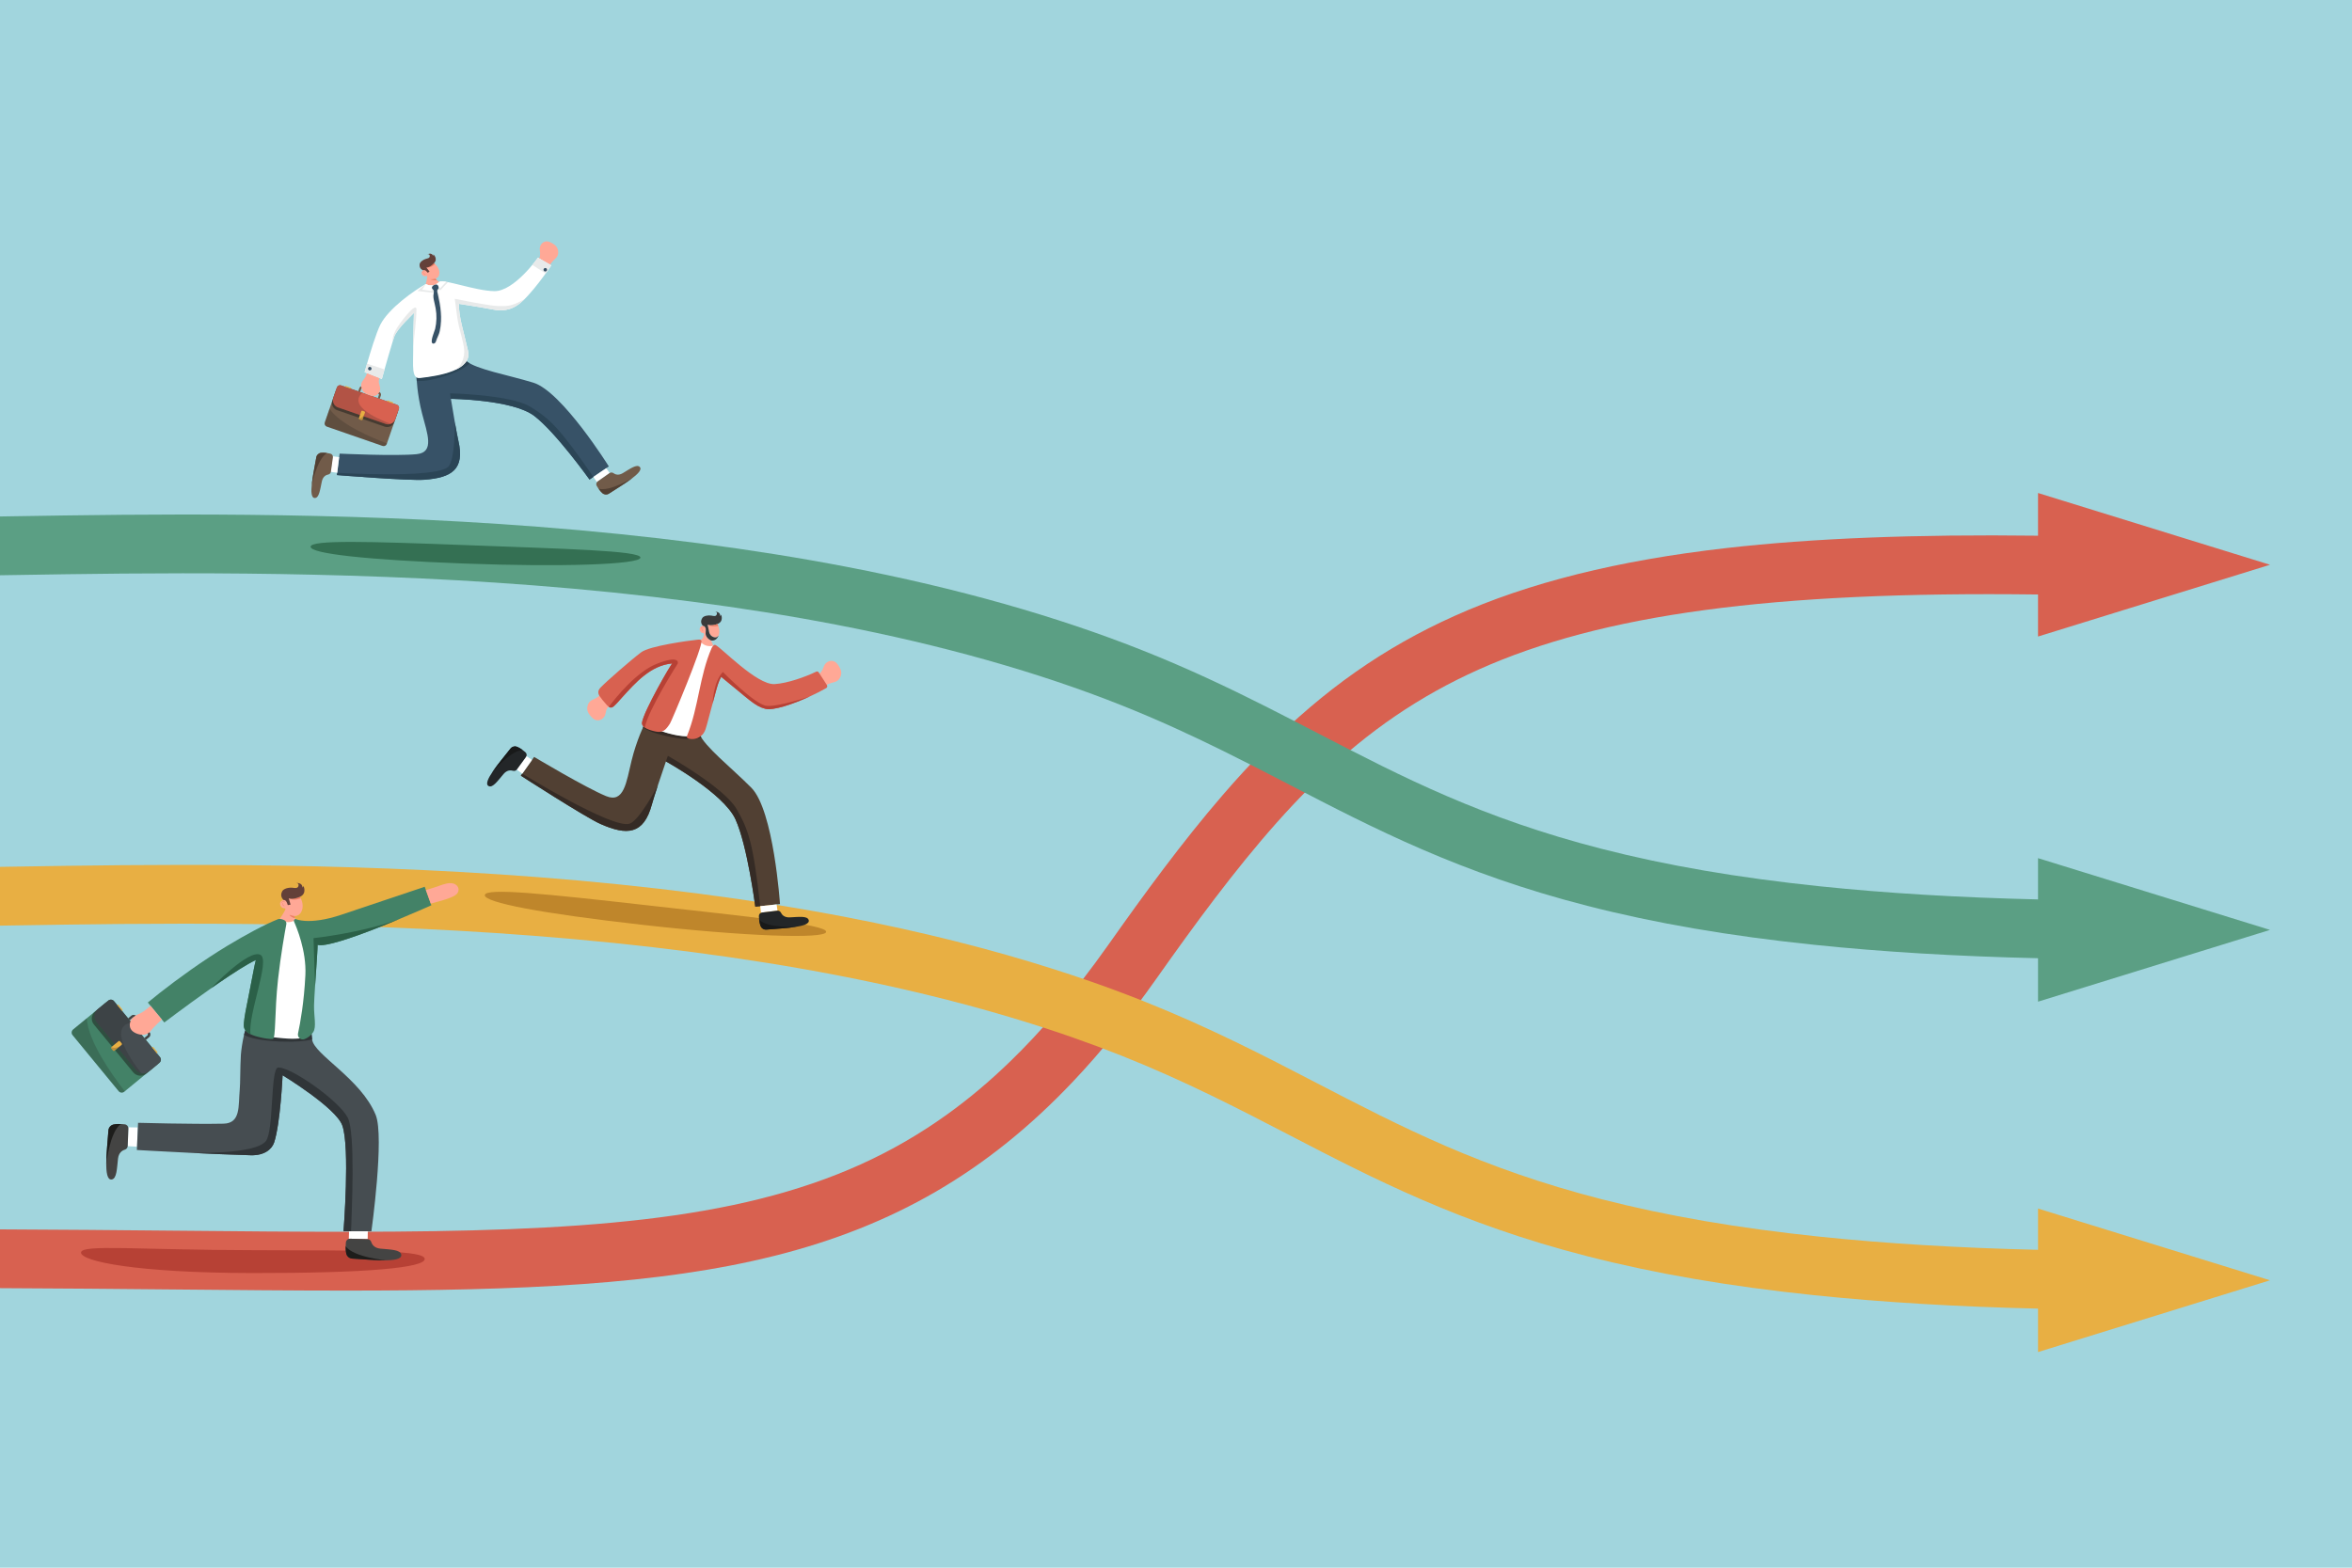 <svg xmlns="http://www.w3.org/2000/svg" xmlns:xlink="http://www.w3.org/1999/xlink" id="Illustration" x="0px" y="0px" viewBox="0 0 2000 1333.333" style="enable-background:new 0 0 2000 1333.333;" xml:space="preserve"><g id="background">	<rect style="fill:#A1D5DD;" width="2000" height="1333.333"></rect></g><path id="arrow_00000090284572685004373750000010617929287714501768_" style="fill:#D86150;" d="M1733.02,541.372v-35.747  c-226.133-2.887-370.933,16.867-475.72,63.853c-50.033,22.44-93.367,51.953-135.4,92.34c-3.373,3.24-6.733,6.553-10.093,9.933  c-8.76,8.827-17.413,18.087-25.953,27.687c-36.213,40.7-70.427,87.467-102.427,132.8c-11.813,16.74-23.7,32.493-35.727,47.307  c-11.633,14.333-23.4,27.793-35.36,40.413c-72.74,76.793-152.593,122.753-253.6,148.093  c-98.407,24.687-215.607,29.607-364.833,29.607c-45.967,0-94.96-0.467-147.387-0.967c-46.9-0.447-95.073-0.9-146.52-1.1v-50  c51.653,0.2,99.96,0.653,146.993,1.1c218.92,2.087,377.087,3.594,499.58-27.133c62-15.553,112.633-38.473,159.347-72.12  c18.127-13.053,35.793-27.913,53.14-44.733h0.007c12.827-12.433,25.48-25.94,38.02-40.573c15.307-17.86,30.44-37.4,45.493-58.727  c30.353-43,62.713-87.34,97.273-127.34c11.5-13.32,23.247-26.153,35.24-38.293c0.413-0.42,0.82-0.833,1.233-1.247  c49.68-50.04,100.687-85.84,160.513-112.667c63.233-28.36,138.907-47.247,231.34-57.753c73.167-8.313,160.34-11.78,264.84-10.48  v-36.32l197.267,61.033L1733.02,541.372z"></path><path id="arrow_00000142148618270293987980000018355017809120012940_" style="fill:#5B9F84;" d="M1733.02,851.928v-36.947  c-69.727-1.62-132.647-5.407-190.687-11.453c-71.973-7.487-135.033-18.333-192.793-33.153  c-108.14-27.747-181.633-65.887-252.713-102.767c-3.647-1.893-7.3-3.787-10.973-5.693c-15-7.767-30.233-15.593-46-23.373  c-26.74-13.2-54.98-26.267-86.1-38.66c-70.52-28.08-152.28-51.18-243.02-68.647c-77.847-14.987-164.433-26.227-257.353-33.407  c-170.033-13.133-332.34-10.513-439.747-8.78c-4.607,0.073-9.16,0.147-13.633,0.213v-50c4.213-0.067,8.493-0.133,12.827-0.207  c108.333-1.747,272.047-4.393,444.4,8.927c94.793,7.32,183.267,18.813,262.953,34.16c93.827,18.06,178.633,42.047,252.073,71.293  c37.907,15.093,71.34,30.947,102.84,46.813c15.28,7.687,30.1,15.373,44.76,22.98c0.68,0.353,1.367,0.707,2.047,1.067  c70.987,36.827,138.433,71.573,240.067,97.647c55.353,14.2,116.047,24.62,185.54,31.86c56.393,5.867,117.607,9.56,185.513,11.167  v-35.1l197.267,61.027L1733.02,851.928z"></path><path id="arrow" style="fill:#E8AF43;" d="M1733.02,1149.941v-36.947c-69.727-1.62-132.647-5.406-190.687-11.447  c-71.973-7.493-135.033-18.34-192.793-33.16c-108.14-27.747-181.633-65.88-252.713-102.76  c-43.807-22.733-89.113-46.24-143.073-67.727c-13.407-5.34-27.213-10.5-41.413-15.467c-17.193-6.027-34.967-11.78-53.28-17.253  c-46.133-13.78-95.72-25.8-148.327-35.927c-77.847-14.987-164.433-26.227-257.353-33.407c-170.027-13.14-332.34-10.52-439.747-8.787  c-4.607,0.073-9.16,0.147-13.633,0.213v-50c4.213-0.067,8.493-0.133,12.827-0.207c108.333-1.747,272.053-4.393,444.407,8.927  c94.793,7.327,183.26,18.82,262.953,34.16c63.313,12.187,122.52,27.073,176.9,44.453c17.373,5.553,34.247,11.36,50.613,17.413  c8.32,3.08,16.507,6.22,24.553,9.427c56.28,22.407,102.707,46.5,147.6,69.793c71.74,37.227,139.507,72.387,242.113,98.713  c55.353,14.2,116.047,24.627,185.54,31.86c56.393,5.873,117.607,9.567,185.513,11.167v-35.1l197.267,61.027L1733.02,1149.941z"></path><g id="_man">	<g>		<path style="fill:#375267;" d="M517.712,396.684l-16.426,11.176c0,0-28.637-40.142-46.994-54.116    c-18.36-13.974-70.875-14.516-70.875-14.516s1.612,9.995,3.327,19.798c1.102,6.26,2.243,12.445,3.035,15.889    c5.617,24.338-5.685,31.354-28.885,33.122c-13.111,1.002-74.382-3.98-74.382-3.98l0.242-1.939l2.033-16.299    c0,0,47.775,2.266,65.568,0.453c15.478-1.572,8.951-17.524,4.521-34.686c-4.245-16.437-4.682-30.65-4.682-30.65    c0.704,0.369,1.553,0.514,2.586,0.401c13.326-1.445,33.688-4.765,39.65-14.277l0.004,0c8.727,7.147,35.313,11.761,57.082,18.412    C477.871,332.906,517.712,396.684,517.712,396.684z"></path>		<path style="fill:#2B4556;" d="M454.291,353.743c18.357,13.974,46.993,54.117,46.993,54.117l3.293-2.24    c-0.021-0.029-0.04-0.056-0.061-0.085c-29.085-42.117-36.892-49.204-53.366-59.487c-16.696-10.422-68.509-11.521-68.509-11.521    l0.775,4.701C383.417,339.227,435.934,339.769,454.291,353.743z"></path>		<path style="fill:#2B4556;" d="M378.252,319.935c11.982-3.745,18.039-7.705,21.08-10.931c-1.11-0.628-2.082-1.274-2.898-1.942    c0,0-0.001,0-0.001-0.001c-5.963,9.513-26.324,12.83-39.65,14.277c-1.034,0.112-1.885-0.034-2.587-0.401    c0,0,0.033,1.054,0.165,2.918C358.395,324.448,365.515,323.915,378.252,319.935z"></path>		<path style="fill:#2B4556;" d="M360.895,408.038c-13.111,1.002-74.382-3.98-74.382-3.98l0.242-1.939    c0,0,84.392,5.133,94.516-5.233c5.763-5.9,5.553-36.909,5.473-37.86c1.102,6.26,2.243,12.445,3.035,15.889    C395.396,399.253,384.095,406.269,360.895,408.038z"></path>	</g>	<g>		<path style="fill:#FFA896;" d="M373.457,239.814c0,0-0.688,2.388-4.317,3.386c-3.94,1.084-7.092-1.636-7.092-1.636    c0.463-1.644,0.78-3.269,0.982-4.478c0.203-1.209,0.287-2.006,0.287-2.006c-0.183-0.156-0.362-0.315-0.538-0.488    c-0.905,0.555-2.175,0.482-3.159-0.271c-1.236-0.95-1.553-2.444-0.707-3.549c0.261-0.339,0.416-0.501,0.981-0.908    c-0.671-2.125,0.575-3.971,1.464-4.886c1.344-1.384,4.153-2.484,7.64-1.091c0.813,0.548,1.589,1.24,2.278,2.064    c2.921,3.506,3.204,8.082,0.629,10.228c-0.48,0.399-1.027,0.689-1.62,0.868c0.065,0.18,0.597,0.721,1.235,1.288    C372.18,238.912,372.952,239.522,373.457,239.814z"></path>		<path style="fill:#EB7E63;" d="M359.187,232.038c0.037-0.007,0.071-0.032,0.086-0.07c0.504-1.206,1.64-1.023,1.689-1.015    c0.063,0.011,0.124-0.032,0.136-0.095c0.011-0.064-0.031-0.124-0.095-0.136c-0.013-0.002-1.368-0.226-1.946,1.156    c-0.025,0.06,0.003,0.128,0.063,0.154C359.142,232.04,359.165,232.042,359.187,232.038z"></path>		<path style="fill:#EB7E63;" d="M361.764,233.493c0.054-0.01,0.095-0.058,0.095-0.115c0-0.065-0.052-0.118-0.117-0.118    c-1.312-0.007-1.579-1.163-1.582-1.174c-0.014-0.063-0.083-0.101-0.14-0.09c-0.063,0.014-0.104,0.076-0.09,0.14    c0.003,0.013,0.312,1.351,1.81,1.359C361.75,233.495,361.757,233.495,361.764,233.493z"></path>		<path style="fill:#EB7E63;" d="M371.522,238.334c-3.103,0.268-5.771-0.825-5.71-0.823c2.176,0.119,4.504-0.475,4.475-0.465    C370.352,237.226,370.884,237.767,371.522,238.334z"></path>		<path style="fill:#EB7E63;" d="M362.556,227.522c1.954-0.858,5.992-3.183,6.444-3.636c0.309,0.208,0.613,0.437,0.907,0.685    C368.662,225.802,365.918,227.919,362.556,227.522z"></path>		<path style="fill:#634039;" d="M359.897,229.863c0,0-3.544-0.947-3.085-5.03c0.223-1.986,2.988-3.972,5.382-4.681    c0.945-0.28,3.262-0.579,3.26-2.217c-0.004-2.487-2.11-1.618-2.11-1.618s3.692-1.934,4.931,1.225c0,0,0.447-0.763,0.155-1.193    c-0.291-0.431,4.462,3.547,0.586,7.522c-3.875,3.974-6.459,3.651-6.459,3.651l2.682,3.437c0,0-1.535,1.102-1.632,0.958    C363.508,231.774,361.493,228.905,359.897,229.863z"></path>	</g>	<g>		<path style="fill:#FFFFFF;" d="M281.148,401.17l1.695-12.245c0.039-0.286,0.031-0.568-0.016-0.84l5.587,0.681l-1.657,13.351    l-5.634-0.833C281.129,401.245,281.142,401.209,281.148,401.17z"></path>		<path style="fill:#715B49;" d="M283.074,388.957l-1.695,12.245c-0.166,1.198-1.076,2.155-2.264,2.382    c-1.859,0.354-4.507,1.618-5.425,5.835c-1.469,6.749-2.241,14.099-5.97,14.149c-6.162,0.083-1.003-21.46,1.241-34.636    c0.342-2.005,1.962-3.542,3.981-3.789c1.727-0.211,4.251-0.123,7.924,0.669C282.312,386.123,283.277,387.492,283.074,388.957z"></path>		<path style="fill:#514033;" d="M278.103,385.312L278.103,385.312c-8.503,4.901-13.065,27.343-13.065,27.343l0,0    c0.69-7.244,2.723-16.68,3.923-23.724c0.342-2.005,1.962-3.542,3.981-3.789C274.196,384.989,275.874,384.995,278.103,385.312z"></path>	</g>	<g>		<path style="fill:#FFFFFF;" d="M518.341,402.374l-10.121,7.098c-0.236,0.166-0.438,0.362-0.607,0.579l-3.036-4.431l10.918-7.428    l2.946,4.124C518.409,402.336,518.374,402.351,518.341,402.374z"></path>		<path style="fill:#715B49;" d="M508.22,409.471l10.121-7.098c0.99-0.694,2.311-0.68,3.286,0.036c1.525,1.12,4.254,2.199,7.967,0    c5.943-3.52,11.85-7.96,14.427-5.263c4.257,4.456-15.032,15.348-26.209,22.678c-1.701,1.115-3.93,0.975-5.486-0.335    c-1.33-1.121-2.985-3.029-4.906-6.258C506.664,411.96,507.009,410.32,508.22,409.471z"></path>		<path style="fill:#514033;" d="M508.936,415.594L508.936,415.594c9.379,2.89,28.92-9.053,28.92-9.053l0,0    c-5.775,4.427-14.069,9.364-20.045,13.283c-1.701,1.115-3.93,0.975-5.486-0.335C511.36,418.674,510.222,417.442,508.936,415.594z"></path>	</g>	<g>		<path style="fill:#FFA896;" d="M474.193,211.716c-0.876-2.416-2.611-3.645-4.723-4.876c-2.052-1.196-4.154-2.098-6.555-1.182    c-2.342,0.894-3.901,3.377-3.95,5.883c-0.026,1.318,0.315,2.618,0.348,3.936c0.035,1.386-0.188,3.09-0.81,4.328l9.303,5.369    c0.701-1.373,1.592-2.399,2.657-3.516c1.211-1.27,3.053-2.579,3.701-4.243C474.862,215.624,474.846,213.515,474.193,211.716z"></path>		<path style="fill:#FFFFFF;" d="M468.772,225.731c0,0-17.669,26.519-28.914,33.918c-9.193,6.052-17.393,4.322-23.339,3.129    c-6.542-1.312-26.328-4.371-26.328-4.371c0.202,12.931,3.579,21.157,7.816,40.145c3.654,16.357-24.257,21.139-41.019,22.96    c-7.222,0.782-5.595-10.965-5.641-23.53c-0.004-1.076-0.003-2.24,0.006-3.456c0,0,0-0.005,0.001-0.016    c0.075-11.498,0.623-28.041,0.636-28.444c-0.032,0.533-14.401,13.191-16.809,20.438c-0.352,1.06-0.757,2.315-1.186,3.711    c0,0.005,0,0.005,0,0.005c-2.12,6.808-5.013,16.922-7.006,23.969c-1.348,4.766-2.282,8.131-2.282,8.131l-14.67-5.75    c0,0,0.804-2.937,2.064-7.284c2.783-9.575,7.766-25.99,11.186-32.878c7.06-14.215,29.4-29.661,38.761-34.843    c0,0,3.111,2.026,7.042,0.917c2.689-0.758,4.365-2.667,4.365-2.667c4.37-2.667,30.356,7.553,46.922,7.798    c16.875,0.242,37.043-28.431,37.043-28.431L468.772,225.731z"></path>		<path style="fill:#E8EAEA;" d="M380.926,239.985c-3.625-0.681-6.308-0.881-7.468-0.173c0,0-1.679,1.91-4.367,2.668    c-3.93,1.108-7.043-0.918-7.043-0.918l-7.013,5.892l14.07,1.631l0.948-4.651l2.505,1.359c-0.212,0.24-0.458,0.461-0.596,0.785    c-0.083,0.195-0.126,0.404-0.153,0.614c-0.141,1.092,0.286,2.072,0.521,3.12c0.563,2.512,1.083,5.033,1.513,7.571    c0.855,5.051,1.356,10.181,1.118,15.306c-0.131,2.823-0.488,5.635-1.062,8.401c-0.574,2.767-1.752,4.636-2.673,7.102    c-0.307,0.821-0.469,1.707-0.932,2.45c-0.258,0.415-0.655,0.773-1.098,0.968c0.706,0.008,1.4-0.494,1.787-1.116    c0.463-0.744,0.626-1.63,0.932-2.45c0.922-2.466,2.099-4.335,2.673-7.102c0.574-2.767,0.931-5.579,1.063-8.401    c0.238-5.126-0.263-10.256-1.118-15.306c-0.43-2.538-0.95-5.06-1.512-7.571c-0.235-1.048-0.662-2.028-0.521-3.12    c0.027-0.21,0.07-0.419,0.153-0.614c0.071-0.167,0.172-0.305,0.281-0.434l1.611,0.874L380.926,239.985z"></path>		<path style="fill:#FFFFFF;" d="M367.296,247.614l1.246-4.999c-3.666,0.785-6.492-1.053-6.492-1.053l-3.082,4.856    C359.133,246.512,367.296,247.614,367.296,247.614z"></path>		<path style="fill:#FFFFFF;" d="M373.457,239.814c0,0-1.062,1.205-2.847,2.08l0,0.001l3.497,3.414l5.279-5.591    C377.277,239.311,374.502,239.058,373.457,239.814z"></path>		<path style="fill:#E8EAEA;" d="M463.987,232.585c2.908-4.039,4.784-6.854,4.784-6.854l-11.349-6.551c0,0-1.8,2.556-4.769,6.133    C455.48,227.101,460.26,230.207,463.987,232.585z"></path>		<path style="fill:#375267;" d="M370.153,242.082c0.268-0.076,0.543-0.13,0.82-0.119c0.984,0.037,1.637,0.887,1.883,1.769    c0.125,0.45,0.164,0.938,0.072,1.398c-0.124,0.622-0.718,0.868-0.965,1.448c-0.083,0.195-0.126,0.404-0.153,0.614    c-0.141,1.092,0.286,2.072,0.521,3.12c0.563,2.512,1.083,5.033,1.512,7.571c0.855,5.051,1.356,10.181,1.118,15.306    c-0.131,2.823-0.488,5.635-1.062,8.401c-0.574,2.767-1.752,4.636-2.673,7.102c-0.307,0.821-0.469,1.707-0.932,2.45    c-0.463,0.744-1.363,1.325-2.198,1.058c-2.942-0.943,1.543-10.76,1.94-12.512c1.29-5.682,1.453-11.624,0.424-17.362    c-0.436-2.429-1.068-4.817-1.561-7.235c-0.24-1.178-0.41-2.379-0.381-3.583c0.03-1.233,0.422-2.257,0.399-3.476    c-0.006-0.316-0.02-0.639-0.13-0.935c-0.138-0.371-0.415-0.671-0.69-0.955c-0.275-0.285-0.56-0.573-0.722-0.934    c-0.259-0.577-0.011-1.324,0.398-1.774c0.361-0.396,0.799-0.721,1.282-0.951c0.248-0.118,0.508-0.211,0.768-0.298    C369.932,242.149,370.042,242.114,370.153,242.082z"></path>		<path style="fill:#E8EAEA;" d="M446.136,254.337c-11.733,6.898-16.043,5.987-22.886,5.934c-6.843-0.053-36.546-6.131-36.546-6.131    s1.607,12.565,2.247,16.739c1.651,10.772,6.499,22.764,5.721,29.947c-1.185,10.935-7.758,13.904-7.758,13.904    c7.661-3.466,12.793-8.57,11.094-16.18c-4.239-18.987-7.613-27.212-7.818-40.141c0,0,19.788,3.058,26.331,4.37    c5.944,1.192,14.144,2.921,23.337-3.13C441.801,258.37,443.935,256.521,446.136,254.337    C446.136,254.337,446.136,254.337,446.136,254.337z"></path>		<path style="fill:#375267;" d="M465.011,228.751c0.371,0.737,0.075,1.634-0.662,2.005c-0.737,0.371-1.634,0.075-2.005-0.662    c-0.371-0.736-0.075-1.634,0.662-2.005C463.742,227.718,464.64,228.014,465.011,228.751z"></path>		<g id="briefcase">			<path style="fill:#715B49;" d="M339.197,347.77l-10.322,29.786c-0.502,1.449-2.084,2.216-3.533,1.714l-47.449-16.443     c-1.452-0.503-2.216-2.084-1.715-3.533l10.322-29.786c0.503-1.452,2.082-2.217,3.533-1.715l47.449,16.444     C338.931,344.739,339.7,346.319,339.197,347.77z"></path>			<path style="opacity:0.5;fill:#1D1D1B;" d="M338.389,350.103l-3.05,8.801c-1.166,3.364-4.838,5.146-8.202,3.98l-40.515-14.04     c-3.364-1.166-5.146-4.838-3.98-8.202l3.051-8.804c0.502-1.448,2.083-2.216,3.531-1.714l47.45,16.444     C338.124,347.071,338.892,348.653,338.389,350.103z"></path>			<path style="fill:#D86150;" d="M339.197,347.77l-3.05,8.802c-0.643,1.855-2.048,3.229-3.746,3.892     c-0.004,0.002-0.011,0.003-0.014,0.005c-0.068,0.028-0.135,0.053-0.203,0.075c-0.202,0.072-0.407,0.133-0.619,0.185     c-0.067,0.016-0.136,0.03-0.207,0.048c-0.024,0.004-0.052,0.011-0.082,0.013c-0.07,0.015-0.142,0.028-0.216,0.038     c-0.274,0.047-0.554,0.073-0.837,0.078c-0.088,0.002-0.176,0.004-0.265,0.002c-0.01,0-0.019,0-0.029,0     c-0.061-0.002-0.125-0.001-0.188-0.007c-0.14-0.007-0.281-0.017-0.423-0.037c-0.072-0.006-0.144-0.014-0.217-0.027     c-0.013-0.001-0.025-0.002-0.037-0.006c-0.089-0.012-0.18-0.03-0.267-0.048c-0.178-0.036-0.357-0.078-0.535-0.131     c-0.106-0.03-0.21-0.063-0.317-0.1l-40.514-14.04c-0.104-0.036-0.209-0.076-0.311-0.117c-0.173-0.07-0.34-0.144-0.501-0.229     c-0.082-0.041-0.162-0.082-0.24-0.128c-0.014-0.005-0.025-0.012-0.035-0.019c-0.057-0.033-0.113-0.065-0.169-0.1     c-0.051-0.03-0.099-0.06-0.148-0.093c-0.074-0.048-0.15-0.097-0.222-0.151c-0.053-0.034-0.103-0.074-0.152-0.111     c-0.008-0.006-0.015-0.012-0.023-0.018c-0.072-0.054-0.139-0.11-0.207-0.165c-0.253-0.21-0.487-0.437-0.701-0.678     c-0.048-0.049-0.089-0.099-0.131-0.152c-0.049-0.056-0.093-0.113-0.14-0.174c-0.045-0.057-0.086-0.114-0.128-0.17     c-0.074-0.103-0.145-0.205-0.214-0.313c-0.044-0.07-0.084-0.139-0.125-0.208c-0.057-0.097-0.112-0.197-0.164-0.299     c-0.054-0.096-0.1-0.196-0.146-0.296c-0.006-0.012-0.011-0.023-0.015-0.031c-0.035-0.077-0.069-0.156-0.097-0.234     c-0.014-0.034-0.026-0.064-0.038-0.094c-0.038-0.094-0.073-0.19-0.104-0.288c-0.036-0.109-0.07-0.218-0.099-0.328     c-0.029-0.11-0.056-0.22-0.082-0.332c-0.069-0.321-0.115-0.646-0.133-0.975c-0.005-0.05-0.007-0.102-0.008-0.154     c-0.004-0.063-0.004-0.127-0.006-0.196c0.001-0.038,0.001-0.077,0.002-0.118c-0.001-0.071,0.003-0.147,0.005-0.221     c0.004-0.095,0.012-0.193,0.022-0.286c0.004-0.066,0.01-0.132,0.021-0.199c0.012-0.09,0.022-0.176,0.04-0.264     c-0.002-0.004-0.001-0.007,0.001-0.012c0.013-0.086,0.03-0.17,0.047-0.258c0.01-0.048,0.02-0.096,0.032-0.147     c0.006-0.017,0.009-0.036,0.015-0.053c0.022-0.092,0.045-0.185,0.073-0.275c0.03-0.106,0.064-0.213,0.1-0.317l3.05-8.802     c0.502-1.449,2.082-2.217,3.53-1.716l47.452,16.445c0.87,0.301,1.492,0.991,1.745,1.808     C339.396,346.591,339.399,347.189,339.197,347.77z"></path>			<path style="fill:#715B49;" d="M322.894,339.182l-1.619-0.561l0.961-2.773c0.13-0.377-0.07-0.789-0.446-0.919l-13.669-4.737     c-0.376-0.13-0.789,0.07-0.919,0.446l-0.961,2.773l-1.619-0.561l0.961-2.773c0.44-1.269,1.83-1.944,3.099-1.504l13.669,4.737     c1.269,0.44,1.944,1.83,1.504,3.099L322.894,339.182z"></path>			<path style="fill:#E8AF43;" d="M298.396,330.692l-5.143-1.783l0.131-0.378c0.083-0.238,0.342-0.364,0.581-0.282l4.281,1.484     c0.238,0.083,0.364,0.342,0.282,0.581L298.396,330.692z"></path>			<path style="fill:#E8AF43;" d="M334.263,343.121l-5.143-1.782l0.131-0.378c0.083-0.238,0.342-0.364,0.581-0.282l4.281,1.484     c0.238,0.083,0.364,0.342,0.282,0.581L334.263,343.121z"></path>			<path style="opacity:0.2;fill:#1D1D1B;" d="M332.401,360.464c-0.004,0.002-0.011,0.003-0.014,0.005     c-0.068,0.028-0.135,0.053-0.203,0.075c-0.202,0.072-0.407,0.133-0.619,0.185c-0.067,0.016-0.136,0.03-0.207,0.048     c-0.024,0.004-0.052,0.011-0.082,0.013c-0.07,0.015-0.142,0.028-0.216,0.038c-0.274,0.047-0.554,0.073-0.837,0.078     c-0.088,0.002-0.176,0.004-0.265,0.002c-0.01,0-0.019,0-0.029,0c-0.061-0.002-0.125-0.001-0.188-0.007     c-0.14-0.007-0.281-0.017-0.423-0.037c-0.072-0.006-0.144-0.014-0.217-0.027c-0.013-0.001-0.025-0.002-0.037-0.006     c-0.089-0.012-0.18-0.03-0.267-0.048c-0.178-0.036-0.357-0.078-0.535-0.131c-0.106-0.03-0.21-0.063-0.317-0.1l-40.514-14.04     c-0.104-0.036-0.209-0.076-0.311-0.117c-0.173-0.07-0.34-0.144-0.501-0.229c-0.082-0.041-0.162-0.082-0.24-0.128     c-0.014-0.005-0.025-0.012-0.035-0.019c-0.057-0.033-0.113-0.065-0.169-0.1c-0.051-0.03-0.099-0.06-0.148-0.093     c-0.074-0.048-0.15-0.097-0.222-0.151c-0.053-0.034-0.103-0.074-0.152-0.111c-0.008-0.006-0.015-0.012-0.023-0.018     c-0.072-0.054-0.139-0.11-0.207-0.165c-0.253-0.21-0.487-0.437-0.701-0.678c-0.048-0.049-0.089-0.099-0.131-0.152     c-0.049-0.056-0.093-0.113-0.14-0.174c-0.045-0.057-0.086-0.114-0.128-0.17c-0.074-0.103-0.145-0.205-0.214-0.313     c-0.044-0.07-0.084-0.139-0.125-0.208c-0.057-0.097-0.112-0.197-0.164-0.299c-0.051-0.095-0.1-0.196-0.146-0.296     c-0.006-0.012-0.011-0.023-0.015-0.031c-0.035-0.077-0.069-0.156-0.097-0.234c-0.014-0.034-0.026-0.064-0.038-0.094     c-0.038-0.094-0.073-0.19-0.104-0.288c-0.036-0.109-0.07-0.218-0.099-0.328c-0.029-0.11-0.056-0.22-0.082-0.332     c-0.069-0.321-0.115-0.646-0.133-0.975c-0.005-0.05-0.007-0.102-0.008-0.154c-0.004-0.063-0.004-0.127-0.006-0.196     c0.001-0.038,0.001-0.077,0.002-0.118c-0.001-0.071,0.003-0.147,0.005-0.221c0.004-0.095,0.012-0.193,0.022-0.286     c0.004-0.066,0.01-0.132,0.021-0.199c0.012-0.09,0.022-0.176,0.04-0.264c-0.002-0.004-0.001-0.007,0.001-0.012     c0.013-0.086,0.03-0.17,0.047-0.258c0.01-0.048,0.02-0.096,0.032-0.147c0.006-0.017,0.009-0.036,0.015-0.053     c0.022-0.092,0.045-0.185,0.073-0.275c0.03-0.106,0.064-0.213,0.1-0.317l3.05-8.802c0.502-1.449,2.082-2.217,3.53-1.716     l14.858,5.149c1.754,0.711,2.982,1.169,3.21,1.154C293.281,347.239,332.401,360.464,332.401,360.464z"></path>			<path style="fill:#E8AF43;" d="M310.358,350.886l-2.077,5.993c-0.133,0.383-0.552,0.586-0.932,0.454l-1.748-0.606     c-0.38-0.132-0.583-0.551-0.451-0.934l2.077-5.993c0.133-0.383,0.552-0.586,0.932-0.454l1.748,0.606     C310.287,350.085,310.491,350.503,310.358,350.886z"></path>			<path style="opacity:0.2;fill:#1D1D1B;" d="M309.827,352.418l-1.546,4.461c-0.133,0.383-0.552,0.586-0.932,0.454l-1.748-0.606     c-0.38-0.132-0.583-0.551-0.451-0.934C305.15,355.795,307.375,356.189,309.827,352.418z"></path>			<path style="opacity:0.2;fill:#1D1D1B;" d="M280.19,347.719l-4.011,11.575c-0.502,1.449,0.266,3.031,1.715,3.533l47.449,16.443     c1.452,0.503,3.031-0.266,3.533-1.714l0.151-0.435C316.159,372.294,289.317,361.008,280.19,347.719z"></path>		</g>		<path style="fill:#FFA896;" d="M322.224,325.742c-0.26-1.362-0.006-2.914,0.406-4.238l-10.538-4.132    c-0.468,1.475-1.005,2.807-1.876,4.085c-0.988,1.45-2.593,3.041-2.961,4.788c-0.396,1.881-0.036,3.96,0.9,5.629    c1.258,2.241,3.17,3.172,5.453,4.043c2.219,0.846,4.44,1.394,6.66,0.1c2.165-1.263,3.299-3.967,2.94-6.447    C323.02,328.264,322.471,327.037,322.224,325.742z"></path>		<path style="fill:#E8EAEA;" d="M326.991,314.189c-1.348,4.766-2.282,8.131-2.282,8.131l-14.67-5.75c0,0,0.804-2.937,2.064-7.284    C315.611,310.439,321.862,312.499,326.991,314.189z"></path>		<path style="fill:#375267;" d="M315.798,312.854c0.371,0.737,0.075,1.634-0.662,2.005c-0.737,0.371-1.634,0.075-2.005-0.662    c-0.371-0.736-0.075-1.634,0.662-2.005C314.53,311.821,315.427,312.118,315.798,312.854z"></path>		<path style="fill:#E8EAEA;" d="M351.355,294.509c0.075-11.498,0.623-28.041,0.636-28.444    c-0.032,0.533-14.401,13.191-16.809,20.438c-0.352,1.06-0.757,2.315-1.186,3.711c-0.055-0.229-1.182-5.347,6.493-15.612    c7.852-10.496,12.182-14.335,13.406-12.694C355.106,263.523,351.458,293.66,351.355,294.509z"></path>	</g>	<path style="fill:#347053;" d="M544.596,474.237c0.225-5.927-65.303-7.452-148.136-10.598   c-82.834-3.146-132.109-4.593-132.334,1.333c-0.225,5.927,47.246,11.153,130.08,14.299   C477.039,482.418,544.371,480.164,544.596,474.237z"></path></g><g id="man_2_">	<path style="fill:#B74135;" d="M361.156,1070.791c0.011-7.34-45.829-7.347-144.648-7.49s-147.593-5.263-147.603,2.077   c-0.011,7.341,46.777,17.217,145.596,17.36S361.145,1078.132,361.156,1070.791z"></path>	<g>		<path style="fill:#FFFFFF;" d="M312.524,1053.887l-14.914-0.35c-0.348-0.008-0.685,0.038-1.004,0.128l0.213-6.449l15.935,0.007    l-0.09,6.677C312.616,1053.899,312.571,1053.888,312.524,1053.887z"></path>		<path style="fill:#444443;" d="M297.61,1053.537l14.914,0.35c1.459,0.034,2.732,0.994,3.167,2.387    c0.68,2.18,2.559,5.182,7.74,5.703c8.294,0.834,17.211,0.749,17.783,5.213c0.946,7.376-25.591,4.151-41.696,3.271    c-2.451-0.134-4.516-1.866-5.09-4.253c-0.49-2.041-0.732-5.08-0.286-9.592C294.317,1054.841,295.826,1053.496,297.61,1053.537z"></path>		<path style="fill:#1D1D1B;" d="M293.923,1059.998L293.923,1059.998c7.044,9.521,34.577,11.906,34.577,11.906l0,0    c-8.78,0.167-20.371-0.973-28.982-1.443c-2.451-0.134-4.516-1.866-5.09-4.253C294.073,1064.726,293.849,1062.714,293.923,1059.998    z"></path>	</g>	<g>		<path style="fill:#FFFFFF;" d="M108.593,974.674l0.559-14.907c0.013-0.348-0.028-0.685-0.114-1.006l8.199,0.16l-0.729,16.341    l-7.931-0.448C108.58,974.766,108.591,974.721,108.593,974.674z"></path>		<path style="fill:#444443;" d="M109.152,959.766l-0.559,14.907c-0.055,1.458-1.032,2.718-2.431,3.133    c-2.189,0.65-5.217,2.486-5.811,7.659c-0.95,8.281-0.991,17.199-5.462,17.708c-7.389,0.843-3.792-25.646-2.685-41.738    c0.168-2.449,1.929-4.49,4.324-5.029c2.048-0.461,5.09-0.66,9.595-0.152C107.895,956.456,109.219,957.984,109.152,959.766z"></path>		<path style="fill:#1D1D1B;" d="M102.744,955.99L102.744,955.99c-9.619,6.909-12.39,34.406-12.39,34.406l0,0    c-0.044-8.781,1.259-20.356,1.85-28.959c0.168-2.449,1.929-4.49,4.324-5.029C98.014,956.073,100.029,955.878,102.744,955.99z"></path>	</g>	<g>		<path style="fill:#464D51;" d="M315.825,1047.225l-19.006-0.008l-4.716,0.002c0,0,5.66-71.564-1.048-90.074    c-5.473-15.109-50.757-42.638-50.757-42.638s-1.882,41.168-7.173,57.13c-1.856,5.579-7.998,11.242-19.944,10.91    c-16.549-0.456-36.077-1.318-53.237-2.149c-24.107-1.178-43.56-2.326-43.56-2.326l1.031-23.116c0,0,46.714,1.294,72.582,0.74    c14.979-0.313,12.549-15.246,13.85-28.722c0.542-5.731,0.311-18.397,0.975-29.732c0.207-3.569,1.348-11.527,2.679-17.071    c0.417-1.717,0.845-3.209,1.276-4.259c1.781,2.313,5.587,4.191,13.427,4.905c15.8,1.444,35.661,5.581,42.641-2.183    c0.105,1.386,0.304,3.251,0.561,5.471c1.505,12.805,41.489,33.313,54.065,64.178    C327.028,966.847,315.825,1047.225,315.825,1047.225z"></path>		<path style="fill:#303538;" d="M265.404,884.103c-5.314,1.35-13.654,2.245-26.737,1.754c-17.902-0.679-26.773-3.251-31.167-5.686    c0.414-1.719,0.848-3.207,1.274-4.255c1.777,2.306,5.584,4.188,13.427,4.901c15.799,1.44,35.662,5.581,42.637-2.185    C264.948,880.021,265.142,881.883,265.404,884.103z"></path>		<path style="fill:#303538;" d="M298.545,1047.218l-6.442,0.001c0,0,5.66-71.564-1.048-90.074    c-5.473-15.109-50.757-42.638-50.757-42.638s-1.882,41.168-7.173,57.13c-1.856,5.579-7.998,11.242-19.944,10.91    c-16.549-0.456-36.077-1.318-53.237-2.149l0.002-0.007c0.985,0.049,57.4,2.015,66.266-10.081    c6.734-9.188,3.637-61.931,10.317-62.356c10.641-0.677,51.293,27.807,59.101,42.44    C302.423,963.128,299.017,1030.902,298.545,1047.218z"></path>	</g>	<g>		<path style="fill:#438267;" d="M135.596,903.908l-29.91,24.586c-1.455,1.196-3.605,0.986-4.8-0.469l-39.165-47.647    c-1.198-1.458-0.986-3.605,0.469-4.8l29.91-24.586c1.458-1.198,3.602-0.989,4.8,0.469l39.165,47.647    C137.261,900.563,137.054,902.71,135.596,903.908z"></path>		<path style="opacity:0.5;fill:#1D1D1B;" d="M133.254,905.834l-8.838,7.264c-3.378,2.777-8.368,2.289-11.145-1.089L79.83,871.326    c-2.777-3.378-2.289-8.368,1.089-11.145l8.84-7.267c1.454-1.195,3.602-0.986,4.798,0.469l39.166,47.649    C134.92,902.487,134.71,904.638,133.254,905.834z"></path>		<path style="fill:#464D51;" d="M135.596,903.908l-8.838,7.265c-1.863,1.531-4.216,2.07-6.42,1.676    c-0.005,0-0.013-0.004-0.018-0.005c-0.089-0.014-0.175-0.03-0.261-0.052c-0.258-0.054-0.512-0.122-0.767-0.203    c-0.08-0.026-0.162-0.056-0.247-0.083c-0.028-0.011-0.062-0.022-0.095-0.039c-0.082-0.029-0.167-0.062-0.251-0.099    c-0.317-0.127-0.627-0.279-0.926-0.455c-0.093-0.054-0.186-0.109-0.279-0.168c-0.01-0.006-0.02-0.013-0.03-0.019    c-0.063-0.041-0.13-0.082-0.192-0.128c-0.142-0.096-0.284-0.198-0.419-0.31c-0.072-0.052-0.141-0.107-0.21-0.167    c-0.012-0.009-0.025-0.018-0.034-0.03c-0.086-0.07-0.169-0.147-0.25-0.221c-0.163-0.152-0.323-0.311-0.477-0.48    c-0.091-0.099-0.18-0.201-0.268-0.308l-33.441-40.683c-0.086-0.104-0.171-0.214-0.251-0.322c-0.136-0.183-0.264-0.369-0.379-0.561    c-0.06-0.096-0.117-0.19-0.169-0.288c-0.012-0.014-0.019-0.028-0.025-0.042c-0.038-0.07-0.077-0.141-0.112-0.213    c-0.034-0.065-0.065-0.126-0.096-0.193c-0.046-0.098-0.095-0.198-0.135-0.3c-0.033-0.07-0.06-0.144-0.088-0.213    c-0.004-0.011-0.008-0.022-0.013-0.033c-0.041-0.102-0.076-0.204-0.111-0.306c-0.13-0.382-0.231-0.77-0.299-1.16    c-0.019-0.082-0.03-0.16-0.04-0.243c-0.015-0.089-0.025-0.178-0.035-0.272c-0.01-0.089-0.018-0.175-0.025-0.26    c-0.011-0.155-0.021-0.308-0.024-0.465c-0.001-0.101,0.001-0.199,0.002-0.298c0.003-0.138,0.009-0.278,0.02-0.418    c0.005-0.135,0.021-0.269,0.037-0.403c0.002-0.016,0.003-0.032,0.004-0.042c0.013-0.103,0.028-0.207,0.049-0.307    c0.007-0.044,0.014-0.084,0.02-0.123c0.02-0.123,0.045-0.246,0.076-0.368c0.032-0.138,0.067-0.273,0.106-0.407    c0.04-0.134,0.082-0.266,0.127-0.4c0.133-0.381,0.294-0.751,0.486-1.107c0.027-0.056,0.059-0.111,0.091-0.167    c0.036-0.068,0.077-0.136,0.119-0.209c0.025-0.04,0.05-0.08,0.079-0.123c0.045-0.075,0.097-0.153,0.147-0.228    c0.065-0.097,0.136-0.194,0.206-0.286c0.047-0.067,0.095-0.132,0.15-0.195c0.07-0.086,0.136-0.17,0.211-0.251    c0.001-0.005,0.003-0.008,0.009-0.012c0.069-0.081,0.141-0.159,0.215-0.24c0.041-0.044,0.083-0.088,0.127-0.134    c0.017-0.014,0.032-0.031,0.05-0.046c0.083-0.082,0.165-0.165,0.252-0.241c0.099-0.091,0.204-0.182,0.308-0.268l8.838-7.265    c1.455-1.196,3.602-0.989,4.798,0.466l39.168,47.65c0.718,0.873,0.928,1.995,0.669,3.012    C136.561,902.8,136.181,903.428,135.596,903.908z"></path>		<path style="fill:#444443;" d="M124.024,884.458l-1.336-1.625l2.784-2.289c0.378-0.311,0.433-0.871,0.122-1.249l-11.282-13.726    c-0.311-0.378-0.871-0.433-1.249-0.122l-2.784,2.288l-1.336-1.625l2.784-2.289c1.274-1.047,3.163-0.863,4.211,0.412l11.282,13.726    c1.048,1.274,0.863,3.163-0.411,4.211L124.024,884.458z"></path>		<path style="fill:#E8AF43;" d="M103.803,859.858l-4.246-5.165l0.068-0.056c0.411-0.338,1.018-0.279,1.356,0.133l3.022,3.676    c0.338,0.411,0.278,1.018-0.132,1.356L103.803,859.858z"></path>		<path style="fill:#E8AF43;" d="M133.408,895.875l-4.245-5.165l0.068-0.056c0.411-0.338,1.018-0.278,1.356,0.133l3.022,3.676    c0.338,0.411,0.278,1.018-0.133,1.356L133.408,895.875z"></path>		<path style="opacity:0.2;fill:#1D1D1B;" d="M120.339,912.849c-0.005,0-0.013-0.004-0.018-0.005    c-0.089-0.014-0.175-0.03-0.261-0.052c-0.258-0.054-0.512-0.122-0.767-0.203c-0.08-0.026-0.162-0.056-0.247-0.083    c-0.028-0.011-0.062-0.022-0.095-0.039c-0.082-0.029-0.167-0.062-0.251-0.099c-0.317-0.127-0.627-0.279-0.926-0.455    c-0.093-0.054-0.186-0.109-0.279-0.168c-0.01-0.006-0.02-0.013-0.03-0.019c-0.063-0.041-0.13-0.082-0.192-0.128    c-0.142-0.096-0.284-0.198-0.419-0.31c-0.072-0.052-0.141-0.107-0.21-0.167c-0.012-0.009-0.025-0.018-0.034-0.03    c-0.086-0.07-0.169-0.147-0.25-0.221c-0.163-0.152-0.323-0.311-0.477-0.48c-0.091-0.099-0.18-0.201-0.268-0.308l-33.441-40.683    c-0.086-0.104-0.171-0.214-0.251-0.322c-0.136-0.183-0.264-0.369-0.379-0.561c-0.06-0.096-0.117-0.19-0.169-0.288    c-0.012-0.014-0.019-0.028-0.025-0.042c-0.038-0.07-0.077-0.141-0.112-0.213c-0.034-0.065-0.065-0.126-0.096-0.193    c-0.046-0.098-0.095-0.198-0.135-0.3c-0.033-0.07-0.06-0.144-0.088-0.213c-0.004-0.011-0.008-0.022-0.013-0.033    c-0.041-0.102-0.076-0.204-0.111-0.306c-0.13-0.382-0.231-0.77-0.299-1.16c-0.019-0.082-0.03-0.16-0.04-0.243    c-0.015-0.089-0.025-0.178-0.035-0.272c-0.01-0.089-0.018-0.175-0.025-0.26c-0.011-0.155-0.021-0.308-0.024-0.465    c-0.001-0.101,0.001-0.199,0.002-0.298c0.003-0.138,0.009-0.278,0.02-0.418c0.008-0.132,0.021-0.269,0.037-0.403    c0.002-0.016,0.003-0.032,0.004-0.042c0.013-0.103,0.028-0.207,0.049-0.307c0.007-0.044,0.014-0.084,0.02-0.123    c0.02-0.123,0.045-0.246,0.076-0.368c0.032-0.138,0.067-0.273,0.106-0.407c0.04-0.134,0.082-0.266,0.127-0.4    c0.133-0.381,0.294-0.751,0.486-1.107c0.027-0.056,0.059-0.111,0.091-0.167c0.036-0.068,0.077-0.136,0.119-0.209    c0.025-0.04,0.05-0.08,0.079-0.123c0.045-0.075,0.097-0.153,0.147-0.228c0.065-0.097,0.136-0.194,0.206-0.286    c0.047-0.067,0.095-0.132,0.15-0.195c0.07-0.086,0.136-0.17,0.211-0.251c0.001-0.005,0.003-0.008,0.009-0.012    c0.069-0.081,0.141-0.159,0.215-0.24c0.041-0.044,0.083-0.088,0.127-0.134c0.017-0.014,0.032-0.031,0.05-0.046    c0.083-0.082,0.165-0.165,0.252-0.241c0.099-0.091,0.204-0.182,0.308-0.268l8.838-7.265c1.455-1.196,3.602-0.989,4.798,0.466    l12.264,14.92c1.381,1.869,2.375,3.136,2.623,3.267C87.836,873.913,120.339,912.849,120.339,912.849z"></path>		<path style="fill:#E8AF43;" d="M103.387,888.683l-6.018,4.947c-0.385,0.316-0.954,0.261-1.268-0.121l-1.443-1.755    c-0.314-0.382-0.258-0.951,0.127-1.267l6.018-4.947c0.385-0.316,0.954-0.261,1.268,0.121l1.443,1.755    C103.827,887.798,103.771,888.367,103.387,888.683z"></path>		<path style="opacity:0.2;fill:#1D1D1B;" d="M101.848,889.948l-4.48,3.682c-0.385,0.316-0.954,0.261-1.268-0.121l-1.443-1.755    c-0.314-0.382-0.258-0.951,0.127-1.267C94.784,890.486,96.863,892.325,101.848,889.948z"></path>		<path style="opacity:0.2;fill:#1D1D1B;" d="M73.813,866.023l-11.623,9.554c-1.455,1.196-1.665,3.346-0.469,4.8l39.165,47.647    c1.198,1.458,3.346,1.665,4.8,0.469l0.437-0.359C95.738,914.829,74.855,885.797,73.813,866.023z"></path>	</g>	<g>		<path style="fill:#FFA896;" d="M241.148,776.399c-0.983,1.745-2.314,3.916-3.665,5.655c0.046,0.026,5.135,3.517,10.174,2.128    c4.029-1.111,3.824-2.559,3.824-2.559c-0.168-0.214-0.323-0.418-0.46-0.615c-0.375-0.54-0.63-1.003-0.765-1.372    c-0.034-0.088-0.06-0.176-0.078-0.264c-0.018-0.087-0.037-0.167-0.033-0.237l-0.004-0.063c0.796,0.071,1.584,0.001,2.36-0.25    c4.103-1.315,5.984-6.904,4.194-12.494c-0.423-1.32-1.009-2.524-1.723-3.57c-2.091-3.252-6.701-4.992-9.673-3.614    c-1.709,0.792-4.274,4.06-4.068,6.342c-0.867,0.207-1.134,0.332-1.613,0.609c-1.545,0.904-1.889,2.844-0.87,4.568    c0.812,1.374,2.283,2.082,3.63,1.857c0.132,0.29,0.264,0.565,0.412,0.841C242.789,773.36,242.138,774.662,241.148,776.399z"></path>		<path style="fill:#EB7E63;" d="M239.331,767.734c0.048,0.01,0.1-0.004,0.137-0.042c1.184-1.194,2.451-0.427,2.505-0.394    c0.071,0.044,0.164,0.022,0.208-0.048c0.044-0.071,0.023-0.164-0.048-0.208c-0.015-0.009-1.522-0.931-2.879,0.437    c-0.059,0.059-0.059,0.155,0.001,0.214C239.277,767.715,239.303,767.728,239.331,767.734z"></path>		<path style="fill:#EB7E63;" d="M241.701,770.716c0.069,0.014,0.141-0.023,0.169-0.091c0.032-0.077-0.005-0.165-0.082-0.197    c-1.561-0.643-1.321-2.15-1.318-2.165c0.014-0.082-0.05-0.16-0.123-0.174c-0.082-0.014-0.16,0.041-0.175,0.123    c-0.003,0.018-0.281,1.762,1.501,2.496C241.682,770.712,241.691,770.715,241.701,770.716z"></path>		<path style="fill:#EB7E63;" d="M246.179,778.034c0.335,1.22,3.067,2.741,4.842,2.973c-0.375-0.54-0.63-1.003-0.765-1.372    c-0.034-0.088-0.06-0.176-0.078-0.264c-0.018-0.087-0.037-0.167-0.033-0.237l-0.004-0.063    C250.141,779.072,248.647,779.006,246.179,778.034z"></path>		<path style="fill:#EB7E63;" d="M245.533,763.978c0.292,0.146,3.233,1.468,9.416-1.232c0.268,0.397,0.524,0.818,0.75,1.255    C253.619,764.867,249.349,766.079,245.533,763.978z"></path>		<path style="fill:#634039;" d="M241.23,765.484c0,0-3.768-2.844-1.246-7.49c1.227-2.261,5.485-3.291,8.682-2.979    c1.262,0.124,4.17,0.888,4.959-1.067c1.198-2.968-1.734-2.95-1.734-2.95s5.338-0.52,5.287,3.846c0,0,0.901-0.693,0.762-1.348    c-0.139-0.654,3.605,6.388-2.939,9.253c-6.544,2.865-9.468,1.23-9.468,1.23l1.536,5.396c0,0-2.364,0.571-2.41,0.353    C244.612,769.509,243.597,765.114,241.23,765.484z"></path>	</g>	<g>		<path style="fill:#FFFFFF;" d="M257.105,882.78c-7.392,1.522-17.749,0.209-27.577-0.926c-2.502-0.289,9.938-98.558,12.667-97.934    c1.637,0.375,3.545,0.526,5.458,0.051c1.568-0.39,2.501-0.903,3.051-1.349c0.21-0.171,10.73,11.62,12.77,36.342    C265.555,844.189,259.136,882.362,257.105,882.78z"></path>		<path style="fill:#438267;" d="M231.887,883.638c-3.371,0.15-7.154-0.564-10.519-1.33c-3.623-0.819-6.331-1.733-8.357-2.711    c-5.986-2.914-5.948-6.422-5.594-9.871c0.618-6.183,1.789-11.691,4.078-23.119c0.001-0.007,0.001-0.007,0.004-0.021    c1.118-5.57,2.509-12.569,4.229-21.734c0.562-2.977,1.169-5.749,1.819-8.337c-7.243,3.362-18.868,10.83-30.955,19.126    c-2.434,1.675-4.889,3.382-7.329,5.091c-11.027,7.743-21.77,15.625-29.271,21.198c-6.264,4.656-10.268,7.696-10.268,7.696    l-14.025-16.957c2.836-2.356,6.232-5.099,10.06-8.102l0.003-0.014c15.018-11.783,36.703-27.563,57.378-40.029    c15.726-9.497,31.772-18.179,43.322-22.772c0.936-0.375,2.695-0.362,5.246,0.819c1.316,0.606,2.039,2.043,1.768,3.465    c-1.229,6.566-4.797,26.435-7.04,46.795C233.314,861.233,234.706,883.52,231.887,883.638z"></path>		<path style="fill:#438267;" d="M366.788,769.943c0,0-11.743,5.281-27.124,11.691c0,0,0,0-0.007-0.002    c-0.015,0.004-0.049,0.026-0.112,0.05c-2.922,1.218-5.974,2.467-9.089,3.739c-0.45,0.169-0.909,0.351-1.373,0.554    c-2.435,0.976-4.903,1.967-7.388,2.94c-0.081,0.041-0.175,0.073-0.269,0.105c-21.943,8.624-44.931,16.487-51.421,14.605    c0.324,1.042-1.076,19.676-2.066,34.763c-0.001,0.007,0.005,0.008,0.005,0.008c-0.01,0.049-0.003,0.087-0.013,0.136    c-0.464,7.022-0.834,13.271-0.893,16.599c-0.165,9.318,2.266,18.363-0.766,22.797c-1.924,2.806-4.428,4.75-7.339,5.846    c-3.075,1.15-6.213-1.564-5.523-4.776c1.878-8.696,5.143-26.56,6.264-49.67c1.001-20.689-7.643-41.086-9.652-45.503    c-0.443-0.994,0.226-2.159,1.311-2.197c0.102-0.001,0.159,0.004,0.159,0.004c1.058,0.516,3.531,1.266,7.511,1.554    c0.294,0.024,0.595,0.043,0.904,0.063c6.447,0.324,16.458-0.576,30.34-5.257c26.354-8.873,70.899-23.802,70.899-23.802    L366.788,769.943z"></path>		<path style="fill:#FFA896;" d="M110.437,870.587c0.086-0.569,0.223-1.125,0.41-1.655c0.516-1.459,1.403-2.777,2.55-3.81    c1.871-1.686,4.319-2.538,6.584-3.644c2.719-1.35,5.69-4.243,8.135-5.887l9.564,11.563c-1.493,1.087-8.103,7.67-9.152,9.202    c-2.964,4.324-8.208,4.415-12.602,2.591c-1.891-0.781-3.712-1.978-4.718-3.766C110.427,873.799,110.213,872.164,110.437,870.587z"></path>		<path style="fill:#FFA896;" d="M376.596,752.293c-1.151,0.362-14.307,5.084-14.5,4.547c0,0,4.188,11.693,4.188,11.693    c0.252-0.131,11.776-3.122,14.438-4.199c2.374-0.96,5.054-1.785,7.07-3.415c2.736-2.214,2.981-6.051,0.077-8.284    c-2.152-1.655-5.127-1.749-7.692-1.262C378.963,751.603,377.772,751.923,376.596,752.293z"></path>		<path style="fill:#2B6048;" d="M213.011,879.597c-5.986-2.914-5.948-6.422-5.594-9.871c0.618-6.183,1.789-11.691,4.078-23.119    c0.001-0.007,0.001-0.007,0.004-0.021c1.118-5.57,2.509-12.569,4.229-21.734c0.562-2.977,1.169-5.749,1.819-8.337    c-7.243,3.362-18.868,10.83-30.955,19.126c-2.434,1.675-4.889,3.382-7.329,5.091l0.001-0.007c0,0,32.391-34.048,42.252-28.604    C229.997,816.809,210.736,862.55,213.011,879.597z"></path>		<path style="fill:#2B6048;" d="M339.546,781.682c-2.922,1.218-5.974,2.467-9.089,3.739c-0.45,0.169-0.909,0.351-1.373,0.554    c-2.435,0.976-4.903,1.967-7.388,2.94c-0.081,0.041-0.175,0.073-0.269,0.105c-21.943,8.624-44.931,16.487-51.421,14.605    c0.324,1.042-1.076,19.676-2.066,34.763c-0.001,0.007,0.005,0.008,0.005,0.008c-0.01,0.049-0.003,0.087-0.013,0.136    c0,0-1.07-28.712-1.345-40.629C266.586,797.901,307.434,793.597,339.546,781.682z"></path>	</g></g><g id="_man_00000131347697391121088400000011287721233180540593_">	<path style="fill:#BF862B;" d="M702.519,792.576c0.72-6.366-67.152-12.995-152.848-22.686c-85.697-9.691-136.71-15-137.43-8.634   c-0.72,6.366,48.111,15.607,133.808,25.298C631.744,796.245,701.799,798.941,702.519,792.576z"></path>	<g>		<path style="fill:#FFA896;" d="M597.771,532.248c0.02,0.009,0.096,0.01,0.115,0.012c0.244,0.031,0.492,0.072,0.718,0.173    c0.559,0.249,0.928,0.809,1.194,1.337c0.205,0.406,0.355,0.771,0.389,1.227c0.069,0.922,0.01,1.832-0.093,2.748    c-0.085,0.761-0.08,1.482,0.105,2.231c0.479,1.919,2.239,3.556,3.907,4.502c0.202,0.115,0.688,0.242,0.688,0.24    c-0.053,0.434,1.224,3.401,1.957,4.482c0,0-2.042,1.91-6.331,0.831c-3.428-0.862-5.237-4.922-5.237-4.922    c3.562-2.549,3.509-5.836,3.509-5.836s0.001,0,0.002,0c-0.109-0.248-0.211-0.502-0.306-0.762c-1.193,0.115-2.444-0.588-3.07-1.841    c-0.787-1.576-0.369-3.07,0.937-3.946C596.667,532.448,597.31,532.275,597.771,532.248z M610.997,540.621    c0.867-2.023,0.945-4.039,0.297-6.674c-0.29-1.18-0.735-2.266-1.29-3.225l0,0c-0.048,0.017-0.096,0.033-0.144,0.05    c-0.132,0.046-0.264,0.093-0.392,0.135c-0.045,0.015-0.088,0.028-0.132,0.042c-0.132,0.043-0.263,0.085-0.391,0.124    c-0.037,0.011-0.073,0.021-0.11,0.032c-0.133,0.04-0.264,0.079-0.393,0.114c-0.03,0.008-0.059,0.015-0.09,0.024    c-0.133,0.036-0.265,0.072-0.393,0.104c-0.026,0.006-0.051,0.012-0.076,0.018c-0.131,0.032-0.261,0.063-0.388,0.092    c-0.02,0.004-0.039,0.008-0.058,0.012c-0.131,0.029-0.26,0.056-0.386,0.081c-0.017,0.003-0.033,0.006-0.05,0.009    c-0.128,0.024-0.253,0.047-0.376,0.068c-0.009,0.001-0.018,0.003-0.027,0.004c-0.129,0.021-0.256,0.041-0.379,0.058    c-3.177,0.434-4.556-0.465-4.556-0.465c0,0,0.607,2.866,0.607,2.866l0.414,1.951c0.095,0.335,0.226,1.282,0.296,1.553    c0.252,0.988,0.599,1.81,1.259,2.599c1.413,1.691,4.974,3.072,6.41,0.734C610.733,540.788,610.838,540.627,610.997,540.621z"></path>		<path style="fill:#EB7E63;" d="M596.009,534.137c0.041,0.011,0.088,0.002,0.122-0.028c1.109-0.974,2.172-0.227,2.217-0.194    c0.059,0.042,0.142,0.029,0.185-0.03c0.043-0.059,0.03-0.142-0.029-0.185c-0.013-0.009-1.277-0.907-2.547,0.21    c-0.055,0.048-0.06,0.132-0.012,0.187C595.962,534.117,595.984,534.131,596.009,534.137z"></path>		<path style="fill:#EB7E63;" d="M597.904,536.891c0.06,0.016,0.125-0.011,0.154-0.069c0.032-0.066,0.005-0.145-0.06-0.177    c-1.328-0.657-1.027-1.962-1.024-1.975c0.017-0.071-0.034-0.143-0.097-0.16c-0.071-0.017-0.143,0.026-0.16,0.097    c-0.004,0.015-0.352,1.526,1.164,2.276C597.888,536.886,597.896,536.889,597.904,536.891z"></path>		<path style="fill:#3A3A3A;" d="M610.648,540.925c-1.436,2.338-4.997,0.957-6.41-0.734c-0.66-0.79-1.007-1.612-1.259-2.599    c-0.069-0.271-0.201-1.217-0.295-1.553l-0.414-1.951c0,0-0.607-2.866-0.607-2.866c0,0,1.379,0.899,4.556,0.465    c0.123-0.017,0.25-0.036,0.379-0.058c0.009-0.002,0.018-0.003,0.027-0.004c0.123-0.02,0.249-0.044,0.376-0.068    c0.017-0.003,0.033-0.006,0.05-0.009c0.126-0.024,0.255-0.052,0.386-0.08c0.02-0.004,0.039-0.008,0.058-0.012    c0.127-0.028,0.257-0.059,0.388-0.092c0.026-0.006,0.05-0.012,0.076-0.018c0.128-0.032,0.26-0.068,0.393-0.104    c0.03-0.008,0.059-0.015,0.09-0.024c0.128-0.036,0.26-0.075,0.393-0.114c0.037-0.011,0.073-0.021,0.11-0.032    c0.128-0.039,0.259-0.081,0.391-0.124c0.044-0.014,0.087-0.027,0.132-0.042c0.128-0.042,0.26-0.089,0.392-0.135    c0.056-0.02,0.11-0.037,0.167-0.058c5.902-2.116,3.046-8.508,3.129-7.926c0.083,0.581-0.748,1.134-0.748,1.134    c0.307-3.82-4.399-3.685-4.399-3.685s2.568,0.16,1.341,2.687c-0.808,1.665-3.309,0.821-4.407,0.637    c-2.78-0.466-6.571,0.181-7.781,2.087c-2.484,3.914,0.598,6.594,0.603,6.599c0.012,0.01,0.1,0.011,0.12,0.014    c0.244,0.031,0.492,0.072,0.718,0.173c0.559,0.249,0.928,0.809,1.194,1.337c0.205,0.406,0.355,0.771,0.389,1.227    c0.069,0.922,0.01,1.832-0.093,2.748c-0.085,0.761-0.08,1.482,0.105,2.231c0.479,1.919,2.239,3.556,3.907,4.502    c0.202,0.115,0.688,0.242,0.688,0.24c0.689,0.111,1.388,0.09,2.077-0.079c0.234-0.058,0.461-0.132,0.682-0.22    c0.052-0.021,0.101-0.05,0.152-0.073c0.166-0.073,0.332-0.148,0.489-0.239c0.045-0.026,0.087-0.058,0.131-0.086    c0.159-0.098,0.317-0.198,0.467-0.313c0.031-0.024,0.06-0.052,0.091-0.077c0.159-0.127,0.314-0.259,0.461-0.404    c0.018-0.017,0.033-0.037,0.051-0.055c0.157-0.159,0.308-0.325,0.45-0.503c0.007-0.008,0.013-0.018,0.019-0.026    c0.461-0.585,0.843-1.267,1.134-2.023C610.838,540.627,610.733,540.788,610.648,540.925z"></path>		<path style="fill:#EB7E63;" d="M606.218,531.687c0.123-0.017,0.25-0.036,0.379-0.058c0.009-0.002,0.018-0.003,0.027-0.004    c0.123-0.02,0.249-0.044,0.376-0.068c0.017-0.003,0.033-0.006,0.05-0.009c0.126-0.024,0.255-0.052,0.386-0.081    c0.02-0.004,0.038-0.008,0.058-0.012c0.127-0.028,0.257-0.059,0.388-0.092c0.026-0.006,0.05-0.012,0.076-0.018    c0.128-0.032,0.26-0.068,0.393-0.104c0.03-0.008,0.059-0.015,0.09-0.024c0.128-0.036,0.26-0.075,0.393-0.114    c0.037-0.011,0.073-0.021,0.11-0.032c0.128-0.039,0.259-0.081,0.391-0.124c0.044-0.014,0.087-0.027,0.132-0.042    c0.128-0.042,0.26-0.089,0.392-0.135c0.048-0.017,0.095-0.033,0.144-0.05l0,0c0.301,0.519,0.565,1.078,0.794,1.666    c-6.958,1.185-9.135-1.165-9.135-1.165S603.041,532.121,606.218,531.687z"></path>	</g>	<g>		<path style="fill:#514033;" d="M663.258,768.904l-21.005,2.224c0,0-6.677-51.997-16.861-74.31    c-10.188-22.315-59.126-49.194-59.126-49.194s-3.509,10.175-6.824,20.223c-2.111,6.42-4.148,12.788-5.135,16.414    c-6.959,25.627-21.072,26.527-43.701,16.533c-12.789-5.645-67.703-41.082-67.703-41.082l1.201-1.696l10.09-14.253    c0,0,43.631,26.115,61.215,33.351c15.294,6.299,17.188-11.926,21.655-30.234c4.276-17.534,11.004-31.072,11.004-31.072    c0.474,0.7,1.197,1.262,2.222,1.674c13.213,5.338,33.961,12.452,44.324,6.532l0.003,0.002    c4.589,11.08,27.185,28.754,44.244,45.919C657.951,689.132,663.258,768.904,663.258,768.904z"></path>		<path style="fill:#352B25;" d="M625.392,696.816c10.185,22.313,16.86,74.31,16.86,74.31l4.21-0.446    c-0.005-0.037-0.01-0.072-0.014-0.11c-6.105-54.073-9.862-64.634-20.135-82.543c-10.412-18.15-58.413-45.2-58.413-45.2    l-1.634,4.794C566.266,647.623,615.207,674.503,625.392,696.816z"></path>		<path style="fill:#352B25;" d="M571.115,626.95c13.108,2.508,20.774,1.839,25.243,0.343c-0.725-1.146-1.311-2.239-1.741-3.275    c0,0,0-0.001-0.001-0.001c-10.365,5.92-31.111-1.197-44.324-6.532c-1.025-0.414-1.75-0.978-2.223-1.675    c0,0-0.499,1.005-1.311,2.818C550.241,621.208,557.181,624.284,571.115,626.95z"></path>		<path style="fill:#352B25;" d="M510.607,700.794c-12.789-5.645-67.703-41.082-67.703-41.082l1.201-1.696    c0,0,76.505,47.189,91.197,42.56c8.363-2.635,23.738-31.798,24.141-32.729c-2.111,6.42-4.148,12.788-5.135,16.414    C547.349,709.888,533.235,710.787,510.607,700.794z"></path>	</g>	<g>		<path style="fill:#FFFFFF;" d="M439.383,654.353l7.738-10.624c0.181-0.248,0.315-0.516,0.408-0.794l4.837,3.403l-8.259,11.677    l-4.804-3.568C439.329,654.415,439.359,654.387,439.383,654.353z"></path>		<path style="fill:#232628;" d="M447.264,643.834l-7.738,10.624c-0.757,1.039-2.091,1.479-3.318,1.095    c-1.92-0.601-5.036-0.747-8.014,2.743c-4.766,5.587-9.18,12.087-12.699,10.261c-5.816-3.017,9.837-20.613,18.556-31.834    c1.327-1.708,3.618-2.334,5.634-1.551c1.724,0.669,4.046,2.02,7.089,4.606C447.973,640.796,448.19,642.564,447.264,643.834z"></path>		<path style="fill:#181919;" d="M444.436,637.922L444.436,637.922c-10.429,0.322-25.974,19.062-25.974,19.062l0,0    c4.285-6.442,10.928-14.263,15.59-20.262c1.327-1.708,3.618-2.334,5.634-1.551C440.938,635.658,442.506,636.506,444.436,637.922z"></path>	</g>	<g>		<path style="fill:#FFFFFF;" d="M660.991,774.552l-13.049,1.568c-0.305,0.037-0.593,0.119-0.86,0.238l-0.62-5.677l13.961-1.478    l0.69,5.344C661.073,774.55,661.032,774.547,660.991,774.552z"></path>		<path style="fill:#232628;" d="M647.942,776.12l13.049-1.568c1.277-0.153,2.507,0.524,3.061,1.684    c0.867,1.815,2.882,4.197,7.466,4c7.337-0.315,15.102-1.509,16.162,2.312c1.752,6.313-21.794,6.834-35.948,8.089    c-2.154,0.191-4.173-1.06-4.972-3.069c-0.684-1.718-1.276-4.338-1.455-8.328C645.234,777.67,646.382,776.308,647.942,776.12z"></path>		<path style="fill:#181919;" d="M645.539,782.217L645.539,782.217c7.338,7.418,31.647,6.039,31.647,6.039l0,0    c-7.635,1.249-17.886,1.71-25.454,2.381c-2.154,0.191-4.173-1.06-4.972-3.069C646.263,786.321,645.815,784.595,645.539,782.217z"></path>	</g>	<g>		<path style="fill:#FFA896;" d="M715.26,573.456c0.392-2.704-0.617-4.727-1.977-6.941c-1.322-2.151-2.839-4.052-5.549-4.399    c-2.643-0.338-5.351,1.206-6.655,3.529c-0.686,1.222-1.02,2.612-1.65,3.864c-0.663,1.316-1.727,2.801-2.932,3.649l6.021,9.703    c1.346-0.935,2.697-1.449,4.255-1.96c1.773-0.582,4.156-0.883,5.598-2.117C713.924,577.455,714.968,575.47,715.26,573.456z"></path>		<path style="fill:#FFFFFF;" d="M586.417,626.192c-7.718,0.483-17.365-1.968-25.99-4.91c-3.632-1.239,24.364-60.978,34.757-76.171    c0,0,1.994,3.281,6.236,4.216c2.9,0.64,5.333-0.128,5.333-0.128C603.058,567.637,593.164,625.771,586.417,626.192z"></path>		<path style="fill:#FFA896;" d="M515.592,603.993c0.44-1.407,1.458-2.734,2.509-3.767l-7.8-9.164    c-1.179,1.147-2.351,2.125-3.81,2.886c-1.654,0.863-3.957,1.548-5.179,3c-1.316,1.564-2.023,3.692-1.983,5.727    c0.053,2.731,1.378,4.564,3.08,6.527c1.654,1.908,3.461,3.536,6.19,3.438c2.663-0.096,5.084-2.06,5.993-4.565    C515.07,606.756,515.173,605.331,515.592,603.993z"></path>		<path style="fill:#D86150;" d="M556.949,622.057c-2.721-0.643-6.341-1.61-8.684-3.231c-1.597-1.099-2.602-2.502-2.337-4.313    c1.436-9.673,24.816-50.175,25.753-50.256c-18.421,1.639-31.207,16.271-42.856,29.082c-2.266,2.489-4.479,5.233-7.02,7.441    c-0.772,0.672-1.794,1.18-2.793,0.972c-0.444-0.092-0.891-0.318-1.321-0.621c-1.259-0.875-2.422-2.411-3.26-3.324    c-1.609-1.748-3.088-3.609-4.424-5.571c-1.797-2.624-1.652-4.996,0.583-7.359c5.257-5.553,26.445-23.95,34.584-30.072    c7.331-5.515,40.279-9.896,47.418-10.674c1.404-0.156,3.432-0.555,3.874,0.996c1.319,4.595-25.222,67.91-26.786,70.308    C566.164,620.839,563.702,623.648,556.949,622.057z"></path>		<path style="fill:#D86150;" d="M702.577,585.227c-3.964,2.286-8.835,4.773-14.032,7.145c-14.267,6.521-30.946,12.19-37.766,10.472    c-9.146-2.31-14.128-8.312-37.538-27.175c-2.254,3.883-3.633,9.1-4.802,13.432c-0.851,3.163-1.702,6.326-2.553,9.482    c-0.003,0.012-0.006,0.023-0.005,0.03c-1.619,6.008-3.238,12.008-4.853,18.011c-0.638,2.364-1.291,4.77-2.631,6.816    c-2.621,3.996-7.882,6.049-12.51,4.885c-0.729-0.181-1.531-0.522-1.755-1.24c-0.172-0.542,0.044-1.116,0.257-1.645    c9.769-24.243,10.311-50.529,20.822-74.426c0.339-0.776,1.788-2.916,2.994-2.511c4.499,1.512,35.233,34.253,50.52,33.325    c11.016-0.67,26.298-6.225,34.735-10.3c0.506-0.244,1.781-1.025,2.64,0.247c2.466,3.644,4.731,7.256,7.084,10.936    C703.732,583.573,703.461,584.719,702.577,585.227z"></path>		<path style="fill:#B74135;" d="M548.265,618.826c-1.597-1.099-2.602-2.502-2.337-4.313c1.436-9.673,24.816-50.175,25.753-50.256    c-18.421,1.639-31.207,16.271-42.856,29.082c-2.266,2.489-4.479,5.233-7.02,7.441c-0.772,0.672-1.794,1.18-2.793,0.972    c-0.444-0.092-0.891-0.318-1.321-0.621c5.944-7.86,23.516-29.669,40.504-36.438c20.858-8.307,18.091-0.251,18.091-0.251    S551.448,603.199,548.265,618.826z"></path>		<path style="fill:#B74135;" d="M688.545,592.372c-14.267,6.521-30.946,12.19-37.766,10.472    c-9.146-2.31-14.128-8.312-37.538-27.175c-2.254,3.883-3.633,9.1-4.802,13.432c-0.851,3.163-1.702,6.326-2.553,9.482    c0.119-0.935,0.714-18.745,8.812-27.07c0,0,27.211,27.762,37.104,28.808C661.597,601.36,688.033,592.541,688.545,592.372z"></path>	</g></g></svg>